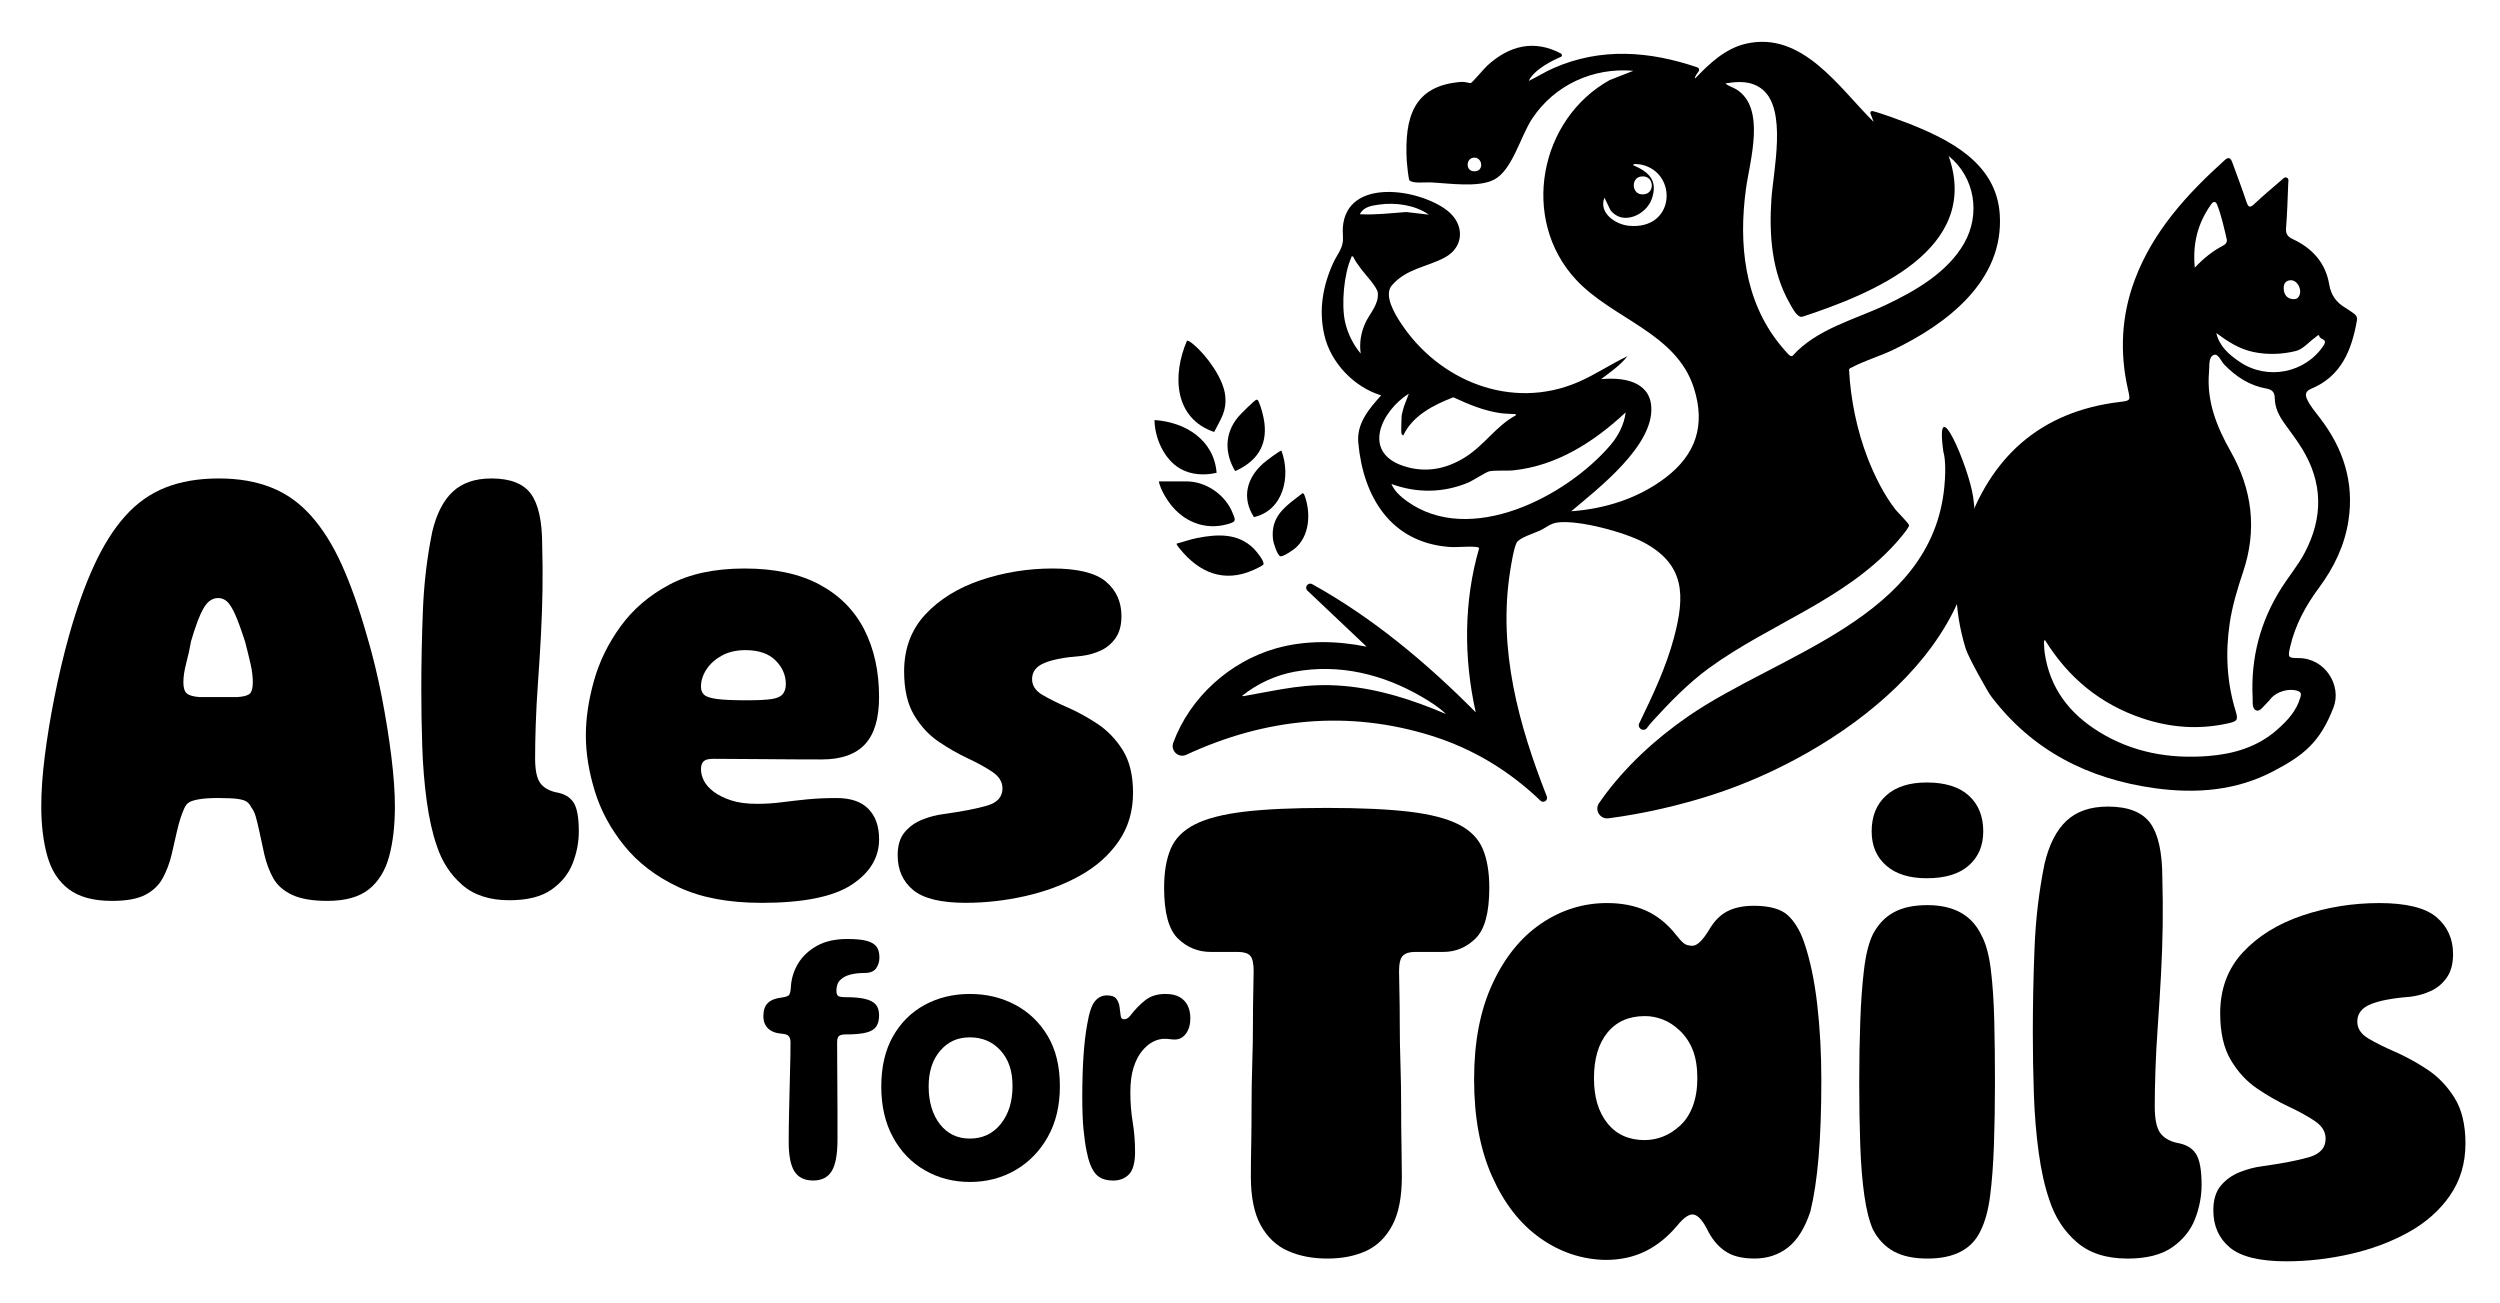 <svg xmlns="http://www.w3.org/2000/svg" id="Layer_1" viewBox="0 0 1200 625.42"><path d="M899.27,58.29l-1.45-3.78c-.26-.67.34-1.36,1.04-1.19,4.09.98,14.8,4.99,16.53,5.67,20.22,7.9,42.84,19.15,44.49,43.85,2.15,32.04-25.65,52.91-51.4,65.19-6.11,2.91-13.87,5.24-19.52,8.29-.5.27-1.2.41-1.42,1.03,0,0,0,.01,0,.02.74,14.39,3.8,29.32,9.03,42.76,3.2,8.23,7.9,17.74,13.41,24.63,1.02,1.28,6.34,6.56,6.37,7.37.06,1.27-5.37,7.47-6.58,8.81-24.71,27.31-60.58,38.62-89.73,59.95-9.48,6.94-18.45,16.08-26.35,24.76-1.32,1.45-2.24,2.55-3.13,3.77-1.57,2.13-4.87.14-3.72-2.24,6.45-13.36,12.85-26.76,16.68-41.17,5.3-19.93,5.43-34.86-14.33-45.55-9.21-4.98-31.11-10.9-41.33-9.7-3.75.44-5.68,2.52-8.75,3.93-2.76,1.27-9.74,3.43-11.07,5.7-1.36,2.33-2.74,10.9-3.21,13.96-5.84,37.49,4.1,73.48,17.63,107.92.74,1.87-1.58,3.45-3.03,2.06-14.84-14.21-32.08-24.78-52.03-31.07-40.19-12.66-80.14-8.56-117.97,9.03h0c-3.74,1.75-7.69-1.93-6.26-5.8,7.96-21.66,27.11-38.98,49.27-45.26,14.12-4,29.13-3.72,43.42-.84.04,0,.07-.04.04-.07l-28.32-26.81c-1.66-1.57.28-4.21,2.28-3.11,29.13,16.14,55.01,37.86,78.39,61.41.03.03.08,0,.07-.04-5.75-25.82-5.75-53.08,1.65-78.56-.31-.63-.8-.6-1.39-.66-4.02-.45-8.86.29-13.05-.03-28.02-2.17-41.23-24.08-43.56-50.1-.82-9.21,5.23-16.26,10.95-22.6.02-.02.01-.06-.02-.06-12.97-3.94-24.19-15.66-27.22-28.94-2.76-12.11-.76-23.56,4.31-34.71,1.49-3.29,4.19-6.44,4.57-10.16.22-2.22-.17-4.69.01-6.94,1.93-23.83,36.53-18.46,50.09-7.97,8.32,6.43,8.4,17.38-1.15,22.56-8.31,4.51-18.61,5.35-25.44,13.41-3.97,4.69,1.35,13.51,4.22,17.9,18.33,28.04,53.35,42.22,85.15,28.52,8.16-3.51,15.56-8.57,23.56-12.37.04-.02.08.03.05.07-3.47,4.35-8.08,7.44-12.44,10.8-.03.03-.01.08.03.07,10.01-.98,23.21.77,23.98,13.32,1.15,18.68-25.47,39.15-38.35,50.02-.03.02,0,.07.03.06,16.32-1.19,32.21-6.22,45.24-16.18,14.48-11.08,19.19-25.08,13.55-42.91-8.43-26.61-39.04-33.11-56.66-52.13-26.87-29.02-17.57-77.04,16.29-95.78h0s11.14-4.35,11.14-4.35c.04-.02.03-.08-.01-.08-19.23-1.61-37.6,6.8-48.33,22.86-5.74,8.6-9.54,24.86-18.42,29.43-7.66,3.94-21.92,1.68-30.59,1.28-2.22-.1-8.83.68-10-1.04-.47-.69-1.2-7.97-1.28-9.36-1.08-20.69,3.09-36.19,26.4-37.84,1.46-.1,4.09.71,4.29.62.98-.44,6.36-6.95,7.96-8.41,10.58-9.71,22.61-12.61,35.38-5.81.66.35.63,1.31-.06,1.61-3.76,1.6-12.64,5.86-15.36,11.43-.02.04.02.07.06.06,3.98-1.93,7.76-4.34,11.82-6.12,22.73-9.97,46.07-8.17,69.05-.33.77.26,1.07,1.19.61,1.86-.8,1.16-2.05,2.65-1.73,3.39.01.03.05.03.07.01,6.75-7.06,14.35-14.29,24.21-16.6,27.11-6.34,44.79,21.01,61.29,37.37.03.03.08,0,.07-.05ZM935.46,74.93s-.08,0-.07.05c15.65,44.89-36.92,66.1-70.3,77.08-2.52.42-4.72-4.17-5.89-6.2-8.79-15.25-10.1-33.09-8.92-50.37.93-13.59,7.58-42.9-4.31-52.55-5.18-4.2-11.46-3.98-17.69-2.89-.04,0-.05.06-.02.08,1.56,1.29,3.6,1.74,5.37,2.88,14.11,9.03,6.27,34.14,4.43,47.63-3.58,26.3-.86,53.55,16.31,74.77.79.98,4.11,4.97,4.9,5.34.45.21.77.32,1.21,0,11.46-12.82,29.52-17.23,44.73-24.4,14.11-6.66,29.57-15.58,37.55-29.52,8.02-14.02,5.21-31.66-7.31-41.89ZM707.02,75.72c-3.34.6-3.56,6.23.32,6.5,5.44.38,4.32-7.34-.32-6.5ZM770.16,94.97s-.07-.03-.08,0c-2.78,7.32,5.44,12.77,11.69,13.39,22.48,2.24,23.75-25.58,6.03-29.34-.44-.09-4.55-.72-3.78.3,7.55,3.31,11.83,7.29,8.88,16.05-2.65,7.86-14.2,13.14-19.92,5.43h0s-2.81-5.84-2.81-5.84ZM787.59,84.74c-4.65.76-4.33,7.8-.08,8.48,7.27,1.15,6.98-9.61.08-8.48ZM685.69,103.03s.07-.05.03-.08c-6.58-4.59-15.84-5.85-23.73-4.75-3.49.49-7.51,1.05-9.23,4.58-.01.03,0,.06.04.06,7.38.38,14.85-.54,22.22-1.06h0s10.66,1.24,10.66,1.24ZM649.45,123.1c-1.04-.17-.63.09-.85.57-3.51,7.8-4.76,22.2-3.04,30.52,1.11,5.4,3.93,11.22,7.49,15.42.03.03.08,0,.07-.03-.67-4.97.11-9.71,2.13-14.32s6.71-9.07,6.09-14.79c-.29-2.63-6.07-8.8-7.95-11.27-1.4-1.85-2.94-3.99-3.93-6.1ZM672.77,208.37c-.39-1.55,0-6.57,0-8.59,0-.69.84-3.7,1.11-4.61h0s2.32-6.1,2.32-6.1c.01-.04-.03-.07-.06-.05-12.92,8.14-22.63,27.84-2.66,34.59,10.58,3.58,20.68,1.62,29.93-4.23s14.76-14.97,24.17-20.01c.16-.93-.41-.56-1.02-.61-2.34-.19-4.44-.15-6.84-.53-7.9-1.22-14.95-4.22-22.12-7.53-.01,0-.02,0-.03,0-9.43,3.69-19.47,8.71-23.98,18.28-.14.1-.78-.47-.81-.61ZM667.96,232.33s-.07.02-.05.06c1.49,3.43,4.46,6.04,7.43,8.18,30.28,21.83,76.41-2.1,97.64-26.87,3.73-4.35,6.6-9.89,7.33-15.64,0-.04-.04-.06-.07-.04-14.97,13.97-32.8,25.5-53.69,27.73-3.39.36-8.98-.13-11.77.5-1.5.33-7.71,4.41-10.12,5.42-11.88,4.96-24.62,5.1-36.7.66ZM693.83,342.63s.08-.04.05-.07c-3.24-3.15-7.52-5.81-11.42-8.09-18.5-10.8-39.47-15.97-60.89-12.08-9.21,1.67-17.98,5.71-25.27,11.54.27.49,1.2.09,1.65.02,16.98-2.95,28.9-6.21,46.81-4.72,17.04,1.42,33.48,6.74,49.07,13.4Z"></path><path d="M772.06,392.79c-4.04.53-6.82-3.96-4.5-7.32.68-.98,1.21-1.73,1.4-1.99,11.08-15.44,25.74-28.87,41.34-39.63,43.61-30.08,116.93-47.16,122.98-110.13,1.06-10.99-.13-15.77-.41-16.7-.04-.13-.07-.26-.09-.4-4.18-30.9,12.33,7.64,14.35,22.07,9.93,71.04-66.04,123.73-125,142.76-16.1,5.2-33.14,9.12-50.07,11.34Z"></path><path d="M582.79,207.35c-19.34-6.59-20.13-27.41-13.06-43.74.65-.45,2.66,1.32,3.26,1.82,6.23,5.19,14.32,16.34,15.12,24.55.75,7.59-2.16,11.06-5.32,17.38Z"></path><path d="M564.8,260.93c3.26-.84,6.49-2.03,9.8-2.68,9.77-1.92,19.68-2.43,27.23,5.11,1.2,1.2,5.14,5.97,4.64,7.52-.19.59-4.14,2.42-5,2.8-14.08,6.18-25.81,1.16-35.03-10.1-.34-.41-1.91-2.3-1.65-2.64Z"></path><path d="M556.21,231.07h13.29c9.65,0,19.04,6.7,22.36,15.67.73,1.97,1.7,3.35-.79,4.26-10.71,3.88-21.43.46-28.52-8.06-2.59-3.1-5.49-7.96-6.33-11.87Z"></path><path d="M583.97,226.93c-5.76,1.38-12.16,1.04-17.4-1.93-7.74-4.39-12.32-14.72-12.41-23.38,14.77.98,28.52,9.44,29.81,25.31Z"></path><path d="M603.11,191.85c.84-.08,1.02.93,1.27,1.48,1.05,2.32,2.16,6.82,2.5,9.36,1.52,11.47-3.83,18.89-14,23.44-5.12-8.62-5.11-18.07,1.39-25.94.98-1.18,8-8.27,8.85-8.35Z"></path><path d="M615.1,216.35c4.6,12.28.92,28.67-13.22,31.86-5.99-9.4-3.42-18.87,4.63-25.93.93-.81,8.06-6.3,8.59-5.92Z"></path><path d="M625.14,236.8c.74-.18.96.81,1.14,1.29,2.96,8.18,2.39,19.18-4.63,25.08-1.15.97-5.8,4.19-7.08,3.83-1.47-.41-3.33-6.4-3.52-7.96-1.35-11.46,6.18-16.11,14.08-22.23Z"></path><path d="M53.76,432.43c-8.85,0-15.74-1.85-20.68-5.56-4.94-3.7-8.39-9-10.34-15.89-1.96-6.89-2.93-14.86-2.93-23.92,0-7.2.56-15.28,1.7-24.23,1.13-8.95,2.67-18.36,4.63-28.24,1.95-9.88,4.27-19.65,6.94-29.32,3.7-13.16,7.76-24.54,12.19-34.1,4.42-9.57,9.41-17.44,14.97-23.61s11.98-10.7,19.29-13.58c7.3-2.88,15.79-4.32,25.46-4.32s17.85,1.44,25.15,4.32c7.3,2.88,13.73,7.46,19.29,13.73,5.56,6.28,10.44,14.1,14.66,23.46,4.21,9.36,8.18,20.52,11.88,33.48,2.88,9.67,5.29,19.55,7.25,29.63,1.95,10.08,3.5,19.7,4.63,28.86,1.13,9.16,1.7,17.13,1.7,23.92,0,9.26-.93,17.28-2.78,24.07s-5.09,12.04-9.72,15.74c-4.63,3.7-11.26,5.56-19.91,5.56-7.2,0-12.86-.98-16.97-2.93-4.12-1.95-7.1-4.58-8.95-7.87-1.85-3.29-3.29-7.1-4.32-11.42-1.03-4.73-1.85-8.54-2.47-11.42-.62-2.88-1.19-5.19-1.7-6.94-.52-1.75-1.19-3.13-2.01-4.17-.62-1.23-1.34-2.16-2.16-2.78-.82-.62-2.27-1.08-4.32-1.39-2.06-.31-5.25-.46-9.57-.46-3.91,0-7,.21-9.26.62-2.27.41-3.86.93-4.78,1.54s-1.7,1.65-2.31,3.09c-.62,1.44-1.19,2.93-1.7,4.48-.52,1.54-1.08,3.66-1.7,6.33-.62,2.68-1.44,6.28-2.47,10.8-1.03,4.32-2.47,8.18-4.32,11.57-1.85,3.39-4.63,6.07-8.33,8.02-3.7,1.95-9.06,2.93-16.05,2.93ZM105.3,334.6h8.64c3.09-.2,5.09-.77,6.02-1.7.93-.93,1.39-2.72,1.39-5.4s-.36-5.6-1.08-8.8c-.72-3.19-1.6-6.74-2.62-10.65-1.85-5.76-3.45-10.13-4.78-13.12-1.34-2.98-2.62-5.04-3.86-6.17-1.23-1.13-2.68-1.7-4.32-1.7s-3.14.57-4.48,1.7c-1.34,1.13-2.68,3.19-4.01,6.17-1.34,2.98-2.83,7.25-4.48,12.81-.62,3.5-1.39,7-2.31,10.49-.93,3.5-1.39,6.59-1.39,9.26s.56,4.47,1.7,5.4c1.13.93,3.13,1.49,6.02,1.7h9.57Z"></path><path d="M244.49,432.12c-9.47,0-17.03-2.47-22.68-7.41-5.66-4.94-9.72-11.21-12.19-18.83-2.06-5.96-3.65-13.06-4.78-21.29-1.13-8.23-1.85-16.97-2.16-26.23-.31-9.26-.46-18.41-.46-27.47,0-12.34.26-25,.77-37.96.51-12.96,2.01-25.51,4.48-37.65,2.05-8.64,5.35-15.07,9.88-19.29,4.52-4.21,10.7-6.33,18.52-6.33,9.05,0,15.38,2.47,18.98,7.41,3.6,4.94,5.4,13.17,5.4,24.69.2,6.79.26,13.84.15,21.14-.11,7.31-.36,14.77-.77,22.37-.41,7.61-.88,15.02-1.39,22.22-.52,7.2-.88,13.89-1.08,20.06-.21,6.17-.31,11.63-.31,16.36,0,5.55.77,9.47,2.31,11.73,1.54,2.27,4.06,3.81,7.56,4.63,3.91.62,6.74,2.21,8.49,4.78,1.75,2.58,2.62,7.25,2.62,14.04,0,5.15-.98,10.24-2.93,15.28-1.96,5.04-5.35,9.26-10.18,12.65-4.84,3.4-11.57,5.09-20.21,5.09Z"></path><path d="M365.46,433.36c-15.85,0-29.12-2.52-39.81-7.56-10.7-5.04-19.34-11.62-25.92-19.75-6.59-8.12-11.32-16.87-14.2-26.23-2.88-9.36-4.32-18.26-4.32-26.7s1.28-16.97,3.86-26.23c2.57-9.26,6.84-18,12.81-26.23,5.97-8.23,13.78-14.92,23.46-20.06,9.67-5.14,21.7-7.72,36.11-7.72s26.39,2.58,35.95,7.72c9.57,5.15,16.71,12.34,21.45,21.6,4.73,9.26,7.1,20.06,7.1,32.4,0,10.29-2.27,17.85-6.79,22.68-4.53,4.84-11.42,7.25-20.68,7.25s-18.42-.05-28.08-.15c-9.67-.1-17.7-.15-24.07-.15-2.27,0-3.81.41-4.63,1.23-.82.82-1.23,2.06-1.23,3.7,0,1.85.46,3.7,1.39,5.56.93,1.85,2.47,3.6,4.63,5.25,2.16,1.65,4.94,3.04,8.33,4.17,3.39,1.13,7.56,1.7,12.5,1.7,4.11,0,8.12-.26,12.04-.77,3.91-.51,7.97-.97,12.19-1.39,4.21-.41,8.9-.62,14.04-.62,6.79,0,11.88,1.75,15.28,5.25,3.4,3.5,5.09,8.33,5.09,14.51,0,8.85-4.43,16.15-13.27,21.91-8.85,5.76-23.25,8.64-43.21,8.64ZM358.37,336.14c5.56,0,9.62-.2,12.19-.62,2.57-.41,4.32-1.23,5.25-2.47.93-1.23,1.39-2.78,1.39-4.63,0-4.32-1.65-8.13-4.94-11.42-3.29-3.29-8.13-4.94-14.5-4.94-4.32,0-8.08.88-11.26,2.62-3.19,1.75-5.66,3.96-7.41,6.64-1.75,2.68-2.62,5.45-2.62,8.33,0,1.65.51,2.93,1.54,3.86,1.03.93,3.09,1.6,6.17,2.01,3.09.41,7.82.62,14.2.62Z"></path><path d="M463.6,433.36c-11.93,0-20.37-2.06-25.31-6.17-4.94-4.11-7.41-9.67-7.41-16.67,0-4.73,1.13-8.43,3.4-11.11,2.26-2.67,5.09-4.68,8.49-6.02,3.4-1.34,6.74-2.21,10.03-2.62,8.84-1.23,15.79-2.57,20.83-4.01,5.04-1.44,7.56-4.21,7.56-8.33,0-3.09-1.6-5.71-4.78-7.87-3.19-2.16-7.1-4.32-11.73-6.48-4.63-2.16-9.31-4.83-14.04-8.02-4.74-3.19-8.69-7.46-11.88-12.81-3.19-5.35-4.78-12.34-4.78-20.99,0-10.9,3.39-20.01,10.18-27.31,6.79-7.3,15.69-12.81,26.7-16.51,11-3.7,22.48-5.56,34.41-5.56s20.68,2.11,25.62,6.33c4.94,4.22,7.41,9.72,7.41,16.51,0,4.32-.93,7.82-2.78,10.49-1.85,2.68-4.22,4.68-7.1,6.02-2.88,1.34-5.97,2.21-9.26,2.62-8.02.62-13.99,1.75-17.9,3.39-3.91,1.65-5.86,4.22-5.86,7.72,0,3.09,1.64,5.61,4.94,7.56,3.29,1.96,7.3,3.96,12.04,6.02,4.73,2.06,9.51,4.68,14.35,7.87,4.83,3.19,8.9,7.41,12.19,12.65,3.29,5.25,4.94,12.09,4.94,20.52,0,8.85-2.31,16.62-6.94,23.3-4.63,6.69-10.85,12.19-18.67,16.51-7.82,4.32-16.51,7.56-26.08,9.72-9.57,2.16-19.09,3.24-28.55,3.24Z"></path><path d="M390.38,566.65c-4.17,0-7.18-1.45-9.02-4.34-1.85-2.89-2.78-7.58-2.78-14.06,0-5.21.06-9.86.17-13.97.11-4.11.2-7.95.26-11.54.06-3.58.14-7.14.26-10.67.11-3.53.17-7.38.17-11.54,0-1.5-.29-2.57-.87-3.21-.58-.63-1.68-1.01-3.3-1.13-2.89-.23-5.09-1.07-6.59-2.52-1.51-1.45-2.26-3.44-2.26-5.99,0-2.78.72-4.86,2.17-6.25,1.45-1.39,3.61-2.26,6.51-2.6,1.85-.23,3.04-.61,3.56-1.13.52-.52.84-1.82.95-3.9.23-4.05,1.39-7.81,3.47-11.28,2.08-3.47,5.09-6.3,9.02-8.5,3.93-2.2,8.79-3.3,14.58-3.3,4.17,0,7.35.32,9.54.95,2.2.64,3.73,1.59,4.6,2.86.87,1.27,1.3,2.95,1.3,5.03,0,1.97-.52,3.7-1.56,5.21-1.04,1.5-2.89,2.26-5.55,2.26s-4.83.26-6.85.78c-2.03.52-3.64,1.39-4.86,2.6s-1.82,2.92-1.82,5.12c0,1.39.32,2.26.95,2.6.63.35,1.82.52,3.56.52,3.93,0,7.06.29,9.37.87,2.31.58,3.99,1.48,5.03,2.69,1.04,1.21,1.56,2.92,1.56,5.12,0,2.32-.46,4.14-1.39,5.47-.93,1.33-2.55,2.29-4.86,2.86-2.32.58-5.55.87-9.72.87-1.62,0-2.72.26-3.3.78-.58.52-.87,1.53-.87,3.04,0,5.44.03,11.11.09,17.01.06,5.9.09,11.45.09,16.66v13.02c0,7.06-.93,12.09-2.78,15.1-1.85,3.01-4.8,4.51-8.85,4.51Z"></path><path d="M465.53,567.34c-7.87,0-15.04-1.85-21.52-5.55-6.48-3.7-11.6-8.99-15.36-15.88-3.76-6.88-5.64-15.01-5.64-24.38s1.88-17.53,5.64-24.12c3.76-6.59,8.85-11.63,15.27-15.1,6.42-3.47,13.62-5.21,21.61-5.21s15.24,1.74,21.78,5.21c6.54,3.47,11.74,8.48,15.62,15.01,3.88,6.54,5.81,14.55,5.81,24.04s-1.94,17.5-5.81,24.38c-3.88,6.88-9.08,12.21-15.62,15.97-6.54,3.76-13.8,5.64-21.78,5.64ZM465.53,546.52c6.13,0,11.08-2.34,14.84-7.03,3.76-4.69,5.64-10.73,5.64-18.14s-1.91-12.87-5.73-17.09c-3.82-4.22-8.74-6.33-14.75-6.33s-10.53,2.14-14.23,6.42c-3.7,4.28-5.55,10.01-5.55,17.18s1.79,13.42,5.38,18.05c3.58,4.63,8.39,6.94,14.4,6.94Z"></path><path d="M534.25,566.65c-3.82,0-6.65-1.13-8.5-3.38-1.85-2.26-3.24-5.81-4.17-10.67-.58-2.78-1.07-6.22-1.48-10.33-.41-4.11-.61-9.34-.61-15.71,0-7.4.2-14.06.61-19.96.4-5.9,1.01-10.99,1.82-15.27.92-5.44,2.17-9.05,3.73-10.85,1.56-1.79,3.44-2.69,5.64-2.69s3.7.52,4.51,1.56c.81,1.04,1.33,2.32,1.56,3.82.23,1.85.4,3.21.52,4.08.11.87.32,1.42.61,1.65.29.23.61.35.95.35,1.16,0,2.14-.52,2.95-1.56,2.31-3.01,4.74-5.52,7.29-7.55,2.54-2.02,5.78-3.04,9.72-3.04,2.89,0,5.21.52,6.94,1.56,1.74,1.04,3.01,2.43,3.82,4.17.81,1.74,1.21,3.7,1.21,5.9,0,3.01-.69,5.47-2.08,7.38-1.39,1.91-3.18,2.86-5.38,2.86-.69,0-1.48-.06-2.34-.17-.87-.11-1.77-.17-2.69-.17-1.74,0-3.53.46-5.38,1.39-1.85.93-3.62,2.4-5.29,4.43-1.68,2.03-3.04,4.66-4.08,7.9-1.04,3.24-1.56,7.23-1.56,11.98,0,4.98.37,9.75,1.13,14.32.75,4.57,1.13,9.34,1.13,14.32s-.98,8.79-2.95,10.76c-1.97,1.97-4.51,2.95-7.64,2.95Z"></path><path d="M637.12,604.11c-7.06,0-13.34-1.21-18.85-3.64-5.51-2.42-9.87-6.5-13.06-12.24-3.2-5.73-4.8-13.56-4.8-23.48,0-4.19.05-9.2.17-15.05.11-5.84.17-12.12.17-18.85s.11-13.45.33-20.17c.22-6.72.33-13.06.33-19.02s.05-11.19.17-15.71c.11-4.52.17-7.77.17-9.76,0-3.75-.55-6.23-1.65-7.44-1.11-1.21-3.09-1.82-5.95-1.82h-12.9c-6.18,0-11.47-2.15-15.87-6.45-4.41-4.3-6.61-12.4-6.61-24.31,0-7.49,1.04-13.72,3.14-18.69,2.09-4.96,5.95-8.87,11.57-11.74,5.62-2.86,13.5-4.9,23.65-6.12,10.14-1.21,23.37-1.82,39.68-1.82s29.54.61,39.69,1.82c10.14,1.21,18.02,3.26,23.65,6.12,5.62,2.87,9.48,6.78,11.57,11.74,2.09,4.96,3.14,11.19,3.14,18.69,0,11.91-2.21,20.01-6.61,24.31-4.41,4.3-9.59,6.45-15.54,6.45h-13.56c-2.65,0-4.58.61-5.79,1.82-1.21,1.21-1.82,3.69-1.82,7.44,0,1.98.05,5.24.17,9.76.11,4.52.17,9.76.17,15.71s.11,12.29.33,19.02c.22,6.73.33,13.45.33,20.17s.05,13.01.17,18.85c.11,5.84.17,10.86.17,15.05,0,9.92-1.55,17.75-4.63,23.48-3.09,5.74-7.28,9.81-12.57,12.24-5.29,2.42-11.47,3.64-18.52,3.64Z"></path><path d="M770.73,604.77c-11.47-.22-21.99-3.75-31.58-10.58-9.59-6.83-17.25-16.7-22.98-29.6-5.74-12.9-8.6-28.38-8.6-46.46s2.92-33.12,8.76-45.8c5.84-12.68,13.61-22.32,23.31-28.94,9.7-6.61,20.28-9.92,31.75-9.92,7.05,0,13.28,1.21,18.69,3.64,5.4,2.43,10.19,6.28,14.39,11.57,1.54,1.98,2.81,3.36,3.8,4.13.99.77,2.37,1.16,4.13,1.16,2.2,0,4.85-2.53,7.94-7.61,2.42-4.19,5.34-7.16,8.76-8.93,3.42-1.76,7.66-2.65,12.73-2.65,7.49,0,12.9,1.49,16.21,4.46,3.31,2.98,5.95,7.33,7.94,13.06,2.86,8.38,4.96,18.3,6.28,29.76,1.32,11.47,1.98,23.59,1.98,36.38,0,14.33-.44,26.68-1.32,37.04-.88,10.37-2.21,19.07-3.97,26.13-2.65,7.94-6.23,13.67-10.75,17.2-4.52,3.52-9.87,5.29-16.04,5.29s-10.7-1.21-14.22-3.64c-3.53-2.42-6.4-5.95-8.6-10.58-2.43-4.63-4.74-6.94-6.94-6.94-1.98,0-4.41,1.77-7.28,5.29-4.63,5.51-9.76,9.65-15.38,12.4s-11.96,4.13-19.02,4.13ZM789.58,547.23c2.86,0,5.73-.55,8.6-1.65,2.86-1.1,5.62-2.86,8.27-5.29,2.65-2.42,4.68-5.56,6.12-9.42,1.43-3.85,2.15-8.32,2.15-13.39s-.72-9.76-2.15-13.39c-1.44-3.64-3.47-6.72-6.12-9.26-2.65-2.53-5.4-4.35-8.27-5.46-2.87-1.1-5.74-1.65-8.6-1.65-7.72,0-13.72,2.65-18.02,7.94-4.3,5.29-6.45,12.57-6.45,21.83s2.15,16.26,6.45,21.66c4.3,5.4,10.3,8.1,18.02,8.1Z"></path><path d="M925.17,604.11c-6.61,0-12.02-1.16-16.21-3.47-4.19-2.31-7.5-5.79-9.92-10.42-1.77-3.97-3.14-9.37-4.13-16.2-.99-6.83-1.65-14.88-1.98-24.14s-.5-19.29-.5-30.09.17-20.23.5-29.6c.33-9.37.94-17.69,1.82-24.97.88-7.28,2.31-12.9,4.3-16.87,2.42-4.63,5.73-8.1,9.92-10.42,4.19-2.31,9.59-3.47,16.21-3.47,12.57,0,21.17,4.74,25.79,14.22,2.2,3.97,3.75,9.54,4.63,16.7.88,7.17,1.43,15.38,1.65,24.64.22,9.26.33,19.18.33,29.76s-.17,20.83-.5,30.09c-.33,9.26-.94,17.31-1.82,24.14-.88,6.84-2.43,12.46-4.63,16.87-4.19,8.82-12.68,13.23-25.46,13.23ZM924.84,421.56c-8.38,0-14.88-2.04-19.51-6.12-4.63-4.08-6.94-9.53-6.94-16.37,0-7.28,2.31-13.01,6.94-17.2,4.63-4.19,11.13-6.28,19.51-6.28,8.82,0,15.54,2.1,20.17,6.28,4.63,4.19,6.95,9.92,6.95,17.2,0,6.84-2.32,12.29-6.95,16.37-4.63,4.08-11.36,6.12-20.17,6.12Z"></path><path d="M1021.07,604.11c-10.14,0-18.25-2.65-24.31-7.94-6.07-5.29-10.42-12.01-13.06-20.17-2.21-6.39-3.92-14-5.13-22.82-1.21-8.82-1.98-18.19-2.32-28.11-.33-9.92-.5-19.73-.5-29.43,0-13.23.27-26.79.83-40.68.55-13.89,2.15-27.33,4.79-40.35,2.2-9.26,5.73-16.15,10.58-20.67,4.85-4.52,11.46-6.78,19.84-6.78,9.7,0,16.48,2.65,20.34,7.94,3.85,5.29,5.79,14.11,5.79,26.46.22,7.28.27,14.83.17,22.65-.11,7.83-.39,15.82-.83,23.98-.44,8.16-.94,16.1-1.49,23.81-.55,7.72-.94,14.88-1.16,21.5-.22,6.61-.33,12.46-.33,17.53,0,5.95.83,10.14,2.48,12.57,1.65,2.43,4.35,4.08,8.1,4.96,4.19.66,7.22,2.37,9.09,5.13,1.87,2.76,2.81,7.77,2.81,15.05,0,5.51-1.05,10.97-3.14,16.37-2.1,5.4-5.74,9.92-10.91,13.56-5.18,3.64-12.4,5.46-21.66,5.46Z"></path><path d="M1097.46,605.43c-12.79,0-21.83-2.21-27.12-6.61-5.29-4.41-7.94-10.36-7.94-17.86,0-5.07,1.21-9.04,3.64-11.91,2.42-2.86,5.46-5.01,9.09-6.45,3.64-1.43,7.22-2.37,10.75-2.81,9.48-1.32,16.92-2.75,22.32-4.3,5.4-1.54,8.1-4.52,8.1-8.93,0-3.31-1.71-6.12-5.13-8.43-3.42-2.31-7.61-4.63-12.57-6.94-4.96-2.31-9.98-5.18-15.05-8.6-5.07-3.42-9.32-7.99-12.73-13.72-3.42-5.73-5.13-13.23-5.13-22.49,0-11.68,3.64-21.44,10.91-29.27,7.28-7.82,16.81-13.72,28.61-17.69,11.79-3.97,24.08-5.95,36.87-5.95s22.16,2.26,27.45,6.78c5.29,4.52,7.94,10.42,7.94,17.69,0,4.63-.99,8.38-2.98,11.24-1.98,2.87-4.52,5.02-7.61,6.45-3.09,1.44-6.4,2.37-9.92,2.81-8.6.66-15,1.88-19.18,3.64-4.19,1.77-6.28,4.52-6.28,8.27,0,3.31,1.76,6.01,5.29,8.1,3.52,2.1,7.82,4.25,12.9,6.45,5.07,2.21,10.19,5.02,15.38,8.43,5.18,3.42,9.53,7.94,13.06,13.56,3.52,5.62,5.29,12.95,5.29,21.99,0,9.48-2.48,17.81-7.44,24.97-4.96,7.17-11.63,13.06-20.01,17.69-8.38,4.63-17.69,8.1-27.94,10.42-10.25,2.31-20.45,3.47-30.59,3.47Z"></path><path d="M1103.3,315.87c-5.04-.01-5.18-.28-4.05-5.28,2.41-10.59,7.46-19.84,13.88-28.5,7.12-9.6,12.27-20.23,14.11-32.08,2.88-18.48-2.48-34.87-13.76-49.49-2.17-2.81-4.48-5.52-6.03-8.75-1.14-2.37-.78-4.02,1.88-5.14,14.56-6.05,19.47-18.62,21.99-32.79.29-1.66-.46-2.67-1.68-3.51-1.35-.93-2.7-1.89-4.11-2.74-4.24-2.57-6.67-6.02-7.53-11.16-1.73-10.27-8.12-17.29-17.4-21.62-2.59-1.22-3.52-2.54-3.29-5.44.57-7.08.75-14.18,1.04-21.28.04-.95.43-2.23-.63-2.78-1.09-.57-1.88.49-2.61,1.13-4.32,3.73-8.71,7.39-12.86,11.3-2.07,1.95-2.95,2.19-3.96-.86-2.05-6.26-4.45-12.42-6.67-18.62-.7-1.95-1.53-3.41-3.72-1.44-18.15,16.38-34.49,34.2-43.23,57.55-6.43,17.17-7.29,34.87-3.2,52.78,1.18,5.15,1.2,5.15-4.11,5.8-38.21,4.63-62.2,26.63-73.98,62.21-6.1,18.44-5.59,37.51.17,56.24,1.32,4.27,10.67,20.8,12.02,22.6,19.76,26.24,46.74,39.9,78.68,44.33,19.68,2.72,39.05,1.29,57.05-8.19,14.38-7.57,22.28-13.72,28.79-30.59,3.99-10.35-3.85-23.64-16.79-23.67ZM1099.48,134.5c2.32-.14,4.56,2.42,4.61,5.42-.1,1.99-.89,3.89-3.52,3.68-2.77-.23-4.22-2.15-4.39-4.88-.13-2.27.69-4.06,3.3-4.21ZM1081.54,168.94c6.86,1.43,13.67,1.19,20.32-.42,3.63-.87,6.2-4.21,9.28-6.41.67-.47,1.98-2,2.15-.75.25,1.79,4.25,1.11,2.01,4.51-8.67,13.12-26.88,16.87-40.21,7.85-5.09-3.45-9.69-7.31-11.27-13.86,5.43,4.02,10.93,7.65,17.73,9.08ZM1061.49,97.9c1.06-1.47,2.14-1.21,2.77.43,2.08,5.34,3.25,10.92,4.57,16.48.35,1.42-.51,2.42-1.74,3.07-4.95,2.6-9.3,6.02-13.59,10.6-1.13-11.63,1.49-21.6,7.99-30.57ZM1104.06,335.09c-1.89,6.36-6.26,10.96-11.04,15.18-9.46,8.34-20.99,11.69-33.2,12.63-18.52,1.43-36.18-1.71-52.22-11.58-14.19-8.74-23.63-20.88-26.12-37.77-.18-1.25-.3-2.52-.31-3.79-.01-.82-.36-1.74.38-2.61,11.22,18.17,26.69,30.95,47.01,37.71,13.41,4.46,27.03,5.44,40.86,2.36,4.48-1,5-1.6,3.68-5.93-4.24-13.84-4.95-27.92-2.84-42.14,1.25-8.41,3.72-16.57,6.42-24.61,6.81-20.25,4.42-39.52-5.97-57.87-6.75-11.93-11.65-24.21-10.37-38.25.26-2.86-.32-6.84,2.14-8,2.23-1.06,3.53,2.89,5.2,4.61,5.63,5.81,12.07,10.04,20.14,11.47,2.58.46,4.03,1.57,4.06,4.49.03,4.6,2.01,8.57,4.66,12.24,2.88,4.02,5.9,7.96,8.48,12.16,10.01,16.35,10.13,33.03,1.27,49.88-3.14,5.97-7.5,11.15-11.11,16.82-10.25,16.12-14.87,33.74-13.91,52.79.11,2.16-.41,5.34,1.76,6.12,1.87.68,3.43-2.08,5-3.49.75-.67,1.37-1.49,2.02-2.27,2.84-3.39,8.9-5.04,12.95-3.57,1.96.7,1.47,2.07,1.08,3.43Z"></path></svg>